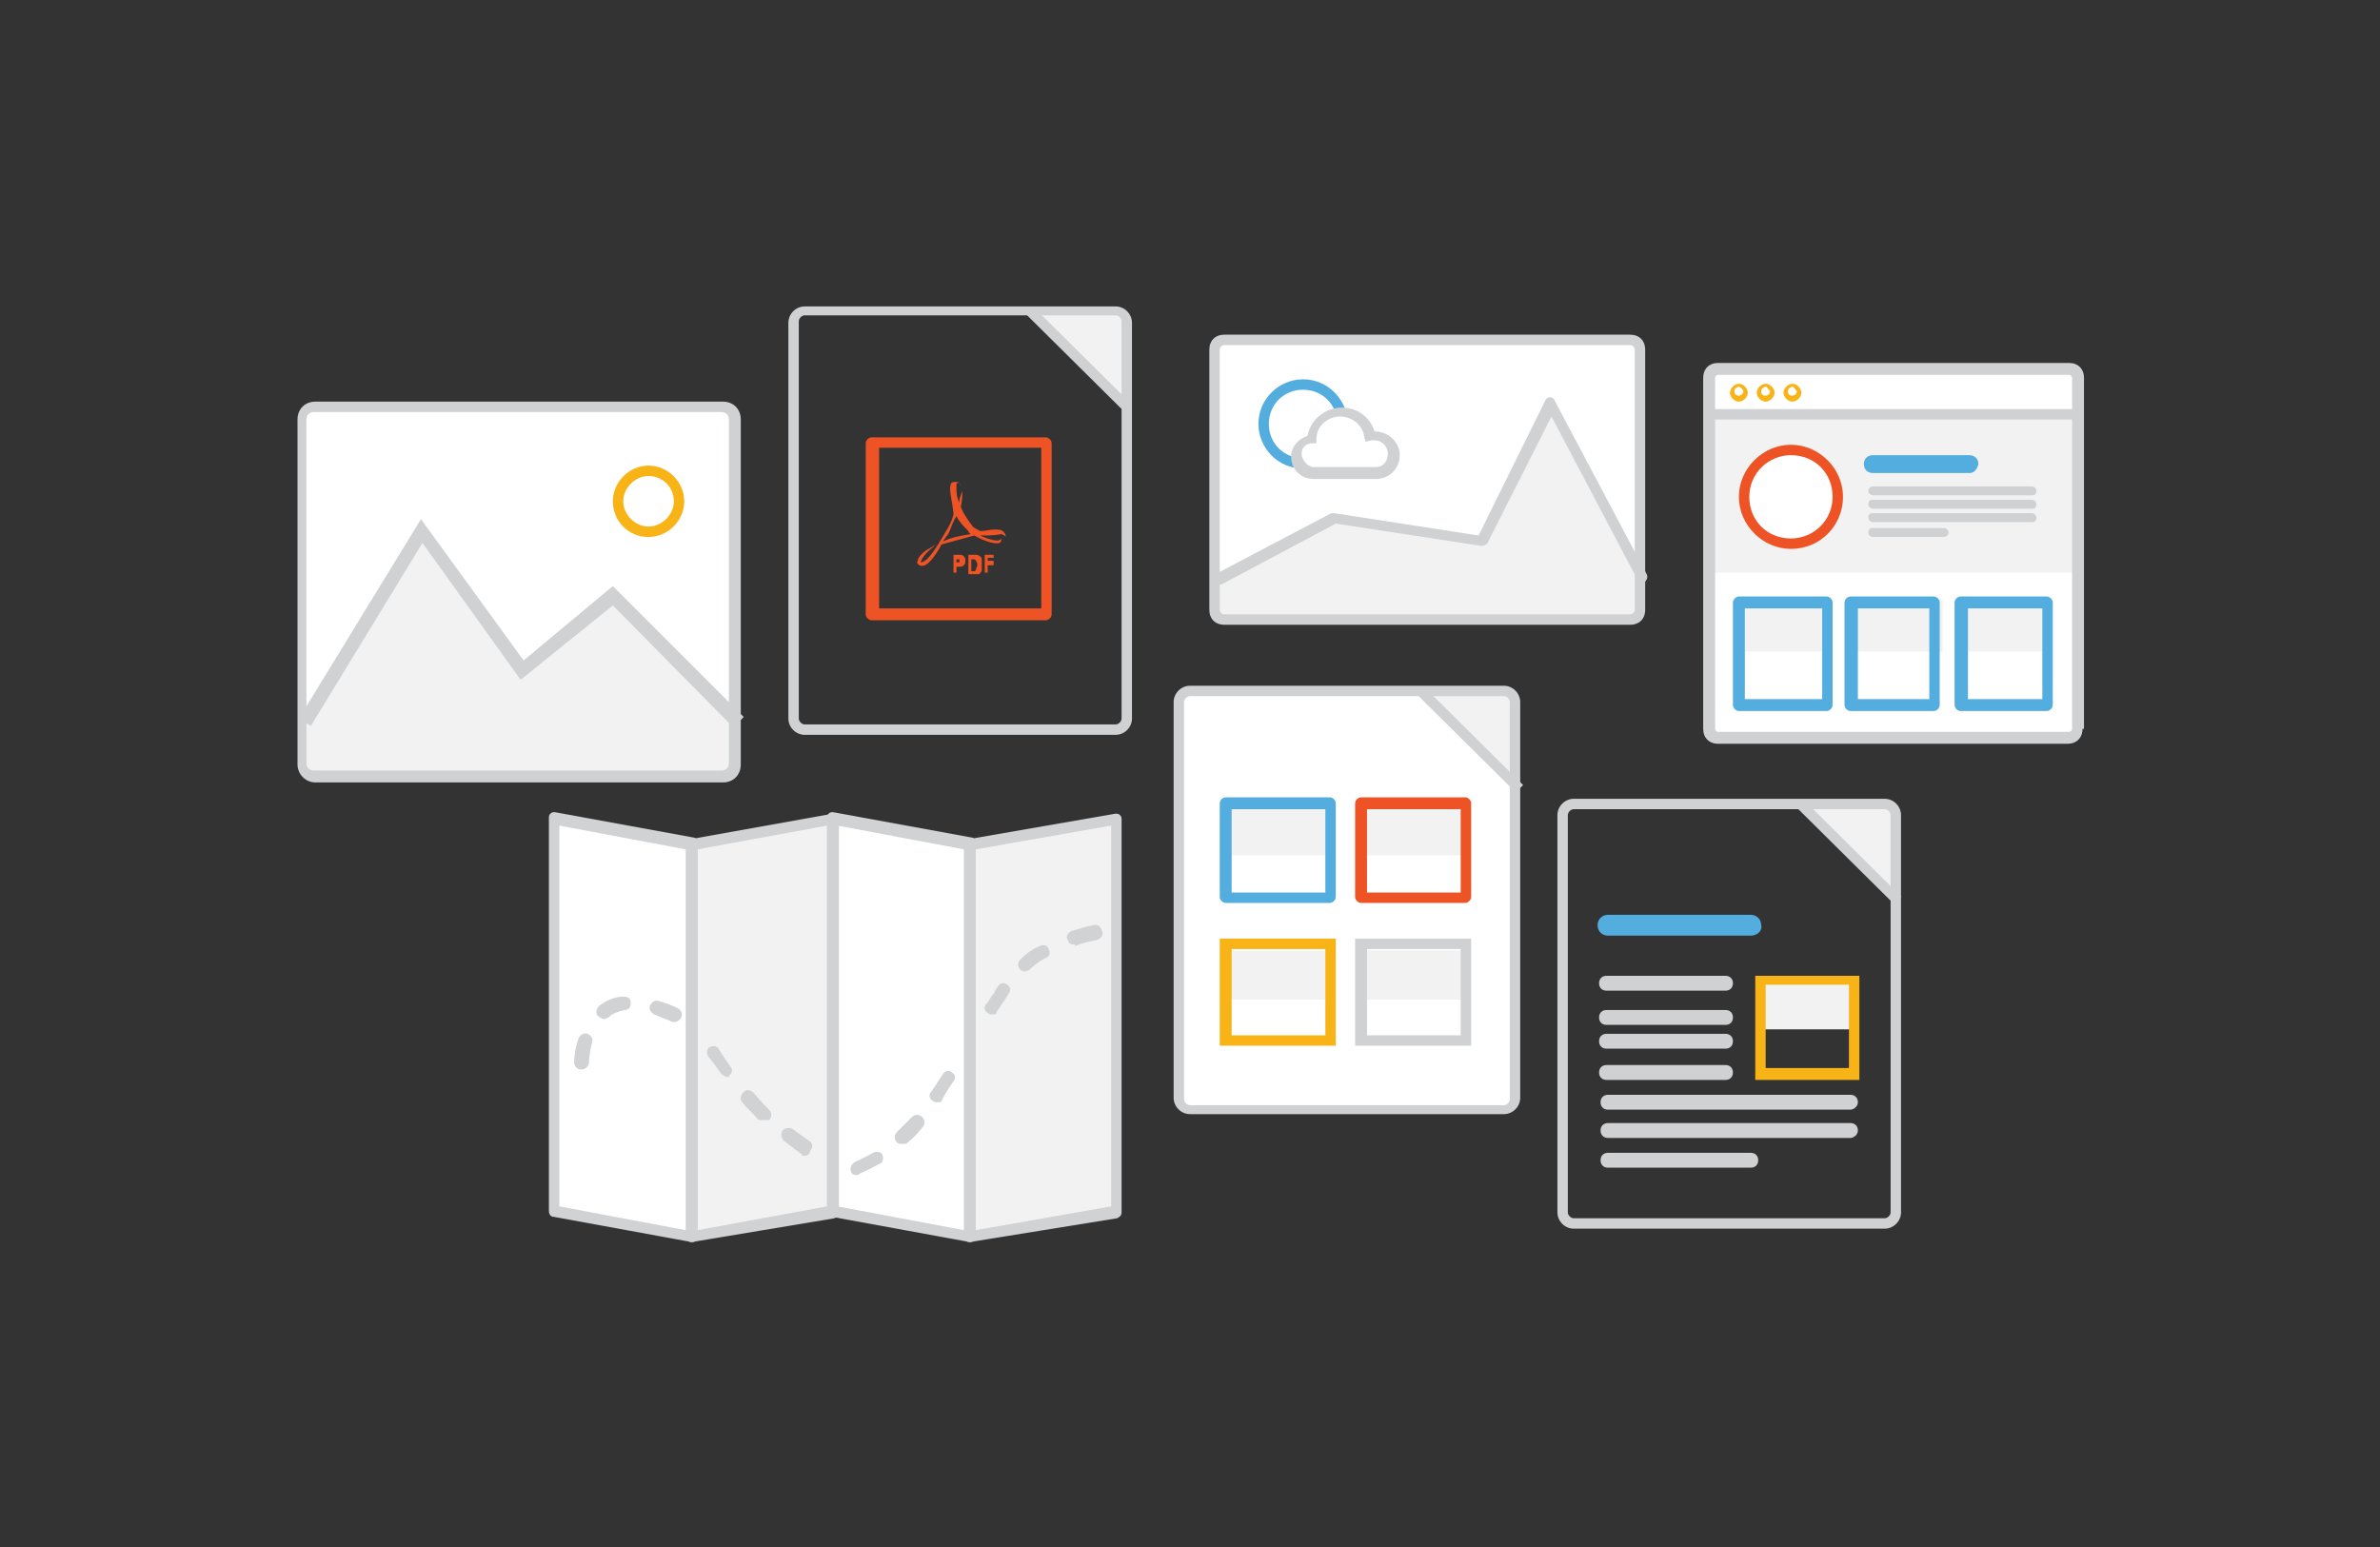 <?xml version="1.0" encoding="utf-8"?>
<!-- Generator: Adobe Illustrator 17.1.0, SVG Export Plug-In . SVG Version: 6.00 Build 0)  -->
<!DOCTYPE svg PUBLIC "-//W3C//DTD SVG 1.1//EN" "http://www.w3.org/Graphics/SVG/1.1/DTD/svg11.dtd">
<svg version="1.1" id="Layer_1" xmlns="http://www.w3.org/2000/svg" xmlns:xlink="http://www.w3.org/1999/xlink" x="0px" y="0px"
	 viewBox="-72 -44 160 104" enable-background="new -72 -44 160 104" xml:space="preserve">
<rect x="-72" y="-44" width="160" height="104" fill="#333333" stroke="none"/>
<g>
	<g>
		<path fill="#FFFFFF" d="M67.7,5c0,0.3-0.3,0.6-0.6,0.6H43.5c-0.3,0-0.6-0.3-0.6-0.6v-23.6c0-0.3,0.3-0.6,0.6-0.6h23.6
			c0.3,0,0.6,0.3,0.6,0.6V5L67.7,5z"/>
		<rect x="43" y="-16.1" fill="#F2F2F2" width="24.6" height="10.6"/>
		<circle fill="#FFFFFF" cx="48.4" cy="-10.4" r="3.1"/>
		<rect x="45.1" y="-3.7" fill="#F2F2F2" width="5.8" height="3.5"/>
		<rect x="52.7" y="-3.7" fill="#F2F2F2" width="5.9" height="3.5"/>
		<rect x="60.1" y="-3.7" fill="#F2F2F2" width="5.8" height="3.5"/>
		<path fill="#D0D1D2" d="M68,5c0,0.6-0.4,1-1,1H43.5c-0.6,0-1-0.4-1-1v-23.6c0-0.6,0.4-1,1-1h23.6c0.6,0,1,0.4,1,1V5L68,5z
			 M67.3-18.6c0-0.1-0.1-0.2-0.2-0.2H43.5c-0.1,0-0.2,0.1-0.2,0.2V5c0,0.1,0.1,0.2,0.2,0.2h23.6c0.1,0,0.2-0.1,0.2-0.2V-18.6
			L67.3-18.6z"/>
		<rect x="43" y="-16.5" fill="#D0D1D2" width="24.8" height="0.7"/>
		<path fill="#F8B417" d="M44.9-17c-0.3,0-0.6-0.3-0.6-0.6c0-0.3,0.3-0.6,0.6-0.6c0.3,0,0.6,0.3,0.6,0.6C45.5-17.3,45.2-17,44.9-17z
			 M44.9-18c-0.1,0-0.3,0.1-0.3,0.3s0.1,0.3,0.3,0.3c0.1,0,0.3-0.1,0.3-0.3C45.2-17.8,45-18,44.9-18z"/>
		<path fill="#F8B417" d="M46.7-17c-0.3,0-0.6-0.3-0.6-0.6c0-0.3,0.3-0.6,0.6-0.6s0.6,0.3,0.6,0.6C47.3-17.3,47-17,46.7-17z
			 M46.7-18c-0.1,0-0.3,0.1-0.3,0.3s0.1,0.3,0.3,0.3c0.1,0,0.3-0.1,0.3-0.3C46.9-17.8,46.8-18,46.7-18z"/>
		<path fill="#F8B417" d="M48.5-17c-0.3,0-0.6-0.3-0.6-0.6c0-0.3,0.3-0.6,0.6-0.6c0.3,0,0.6,0.3,0.6,0.6C49.1-17.3,48.8-17,48.5-17z
			 M48.5-18c-0.1,0-0.3,0.1-0.3,0.3s0.1,0.3,0.3,0.3c0.1,0,0.3-0.1,0.3-0.3C48.7-17.8,48.6-18,48.5-18z"/>
		<path fill="#54ADDF" d="M51.2,3.4c0,0.2-0.2,0.4-0.4,0.4h-5.9c-0.2,0-0.4-0.2-0.4-0.4v-6.9c0-0.2,0.2-0.4,0.4-0.4h5.9
			c0.2,0,0.4,0.2,0.4,0.4V3.4z M45.3,3h5.2v-6.1h-5.2V3z"/>
		<path fill="#54ADDF" d="M58.4,3.4c0,0.2-0.2,0.4-0.4,0.4h-5.6c-0.2,0-0.4-0.2-0.4-0.4v-6.9c0-0.2,0.2-0.4,0.4-0.4H58
			c0.2,0,0.4,0.2,0.4,0.4V3.4z M52.9,3h4.8v-6.1h-4.8V3z"/>
		<path fill="#54ADDF" d="M66,3.4c0,0.2-0.2,0.4-0.4,0.4h-5.8c-0.2,0-0.4-0.2-0.4-0.4v-6.9c0-0.2,0.2-0.4,0.4-0.4h5.8
			c0.2,0,0.4,0.2,0.4,0.4V3.4z M60.3,3h5v-6.1h-5V3z"/>
		<path fill="#EE5325" d="M48.4-7.1c-1.9,0-3.5-1.6-3.5-3.5s1.6-3.5,3.5-3.5c1.9,0,3.5,1.6,3.5,3.5S50.4-7.1,48.4-7.1z M48.4-13.4
			c-1.5,0-2.8,1.2-2.8,2.8s1.2,2.8,2.8,2.8c1.5,0,2.8-1.2,2.8-2.8S50-13.4,48.4-13.4z"/>
		<path fill="#54ADDF" d="M60.4-12.2h-6.5c-0.3,0-0.6-0.2-0.6-0.6c0-0.3,0.2-0.6,0.6-0.6h6.5c0.3,0,0.6,0.2,0.6,0.6
			C60.9-12.4,60.7-12.2,60.4-12.2z"/>
		<path fill="#D0D1D2" d="M64.6-10.7H53.9c-0.1,0-0.3-0.1-0.3-0.3c0-0.1,0.1-0.3,0.3-0.3h10.7c0.1,0,0.3,0.1,0.3,0.3
			C64.9-10.8,64.8-10.7,64.6-10.7z"/>
		<path fill="#D0D1D2" d="M64.6-9.8H53.9c-0.1,0-0.3-0.1-0.3-0.3s0.1-0.3,0.3-0.3h10.7c0.1,0,0.3,0.1,0.3,0.3S64.8-9.8,64.6-9.8z"/>
		<path fill="#D0D1D2" d="M64.6-8.9H53.9c-0.1,0-0.3-0.1-0.3-0.3s0.1-0.3,0.3-0.3h10.7c0.1,0,0.3,0.1,0.3,0.3S64.8-8.9,64.6-8.9z"/>
		<path fill="#D0D1D2" d="M58.7-7.9h-4.8c-0.1,0-0.3-0.1-0.3-0.3s0.1-0.3,0.3-0.3h4.8c0.1,0,0.3,0.1,0.3,0.3S58.8-7.9,58.7-7.9z"/>
	</g>
	<g>
		<path fill="#FFFFFF" d="M-22.6,7.4c0,0.5-0.4,0.8-0.8,0.8h-27.4c-0.5,0-0.8-0.4-0.8-0.8v-23.2c0-0.5,0.4-0.8,0.8-0.8h27.4
			c0.5,0,0.8,0.4,0.8,0.8L-22.6,7.4L-22.6,7.4z"/>
		<polygon fill="#F2F2F2" points="-51.7,4.7 -43.8,-8.3 -36.9,1.2 -31,-3.9 -22.6,4.7 -22.6,8 -51.7,8 		"/>
		<path fill="#D0D1D2" d="M-22.2,7.4c0,0.7-0.5,1.2-1.2,1.2h-27.4C-51.5,8.6-52,8-52,7.4v-23.2c0-0.7,0.5-1.2,1.2-1.2h27.4
			c0.7,0,1.2,0.5,1.2,1.2L-22.2,7.4L-22.2,7.4z M-23-15.8c0-0.3-0.2-0.5-0.5-0.5h-27.4c-0.3,0-0.5,0.2-0.5,0.5V7.3
			c0,0.3,0.2,0.5,0.5,0.5h27.4c0.3,0,0.5-0.2,0.5-0.5L-23-15.8L-23-15.8z"/>
		<polygon fill="#D0D1D2" points="-22.7,4.9 -30.8,-3.3 -37,1.7 -43.6,-7.5 -51.1,4.8 -51.9,4.3 -43.7,-9.1 -36.8,0.4 -30.8,-4.6 
			-22,4.2 		"/>
		<path fill="#F8B417" d="M-28.4-7.9c-1.4,0-2.4-1.1-2.4-2.4s1.1-2.4,2.4-2.4s2.4,1.1,2.4,2.4C-26-9-27.1-7.9-28.4-7.9z M-28.4-12
			c-0.9,0-1.7,0.8-1.7,1.7c0,0.9,0.8,1.7,1.7,1.7s1.7-0.8,1.7-1.7C-26.7-11.3-27.5-12-28.4-12z"/>
	</g>
	<path fill="#FFFFFF" d="M38.2-3c0,0.3-0.3,0.6-0.6,0.6H10.3C10-2.4,9.7-2.6,9.7-3v-17.5c0-0.3,0.3-0.6,0.6-0.6h27.3
		c0.3,0,0.6,0.3,0.6,0.6V-3z"/>
	<polygon fill="#F2F2F2" points="9.7,-4.9 17.6,-9.2 27.5,-7.6 32,-16.9 38.2,-4.9 38.2,-2.6 9.7,-2.6 	"/>
	<path fill="#D0D1D2" d="M38.6-3c0,0.6-0.4,1-1,1H10.3c-0.6,0-1-0.4-1-1v-17.5c0-0.6,0.4-1,1-1h27.3c0.6,0,1,0.4,1,1V-3z M37.9-20.5
		c0-0.1-0.1-0.3-0.3-0.3H10.3c-0.1,0-0.3,0.1-0.3,0.3V-3c0,0.1,0.1,0.3,0.3,0.3h27.3c0.1,0,0.3-0.1,0.3-0.3
		C37.9-3,37.9-20.5,37.9-20.5z"/>
	<path fill="#D0D1D2" d="M9.9-4.7c-0.1,0-0.3-0.1-0.3-0.2c-0.1-0.2,0-0.4,0.1-0.5l7.8-4.1c0.1,0,0.1,0,0.2,0l9.7,1.5l4.5-9.1
		c0-0.1,0.2-0.2,0.3-0.2c0.1,0,0.3,0.1,0.3,0.2l6.2,11.7c0.1,0.2,0,0.4-0.1,0.5c-0.2,0.1-0.4,0-0.5-0.1l-5.8-11L28-7.5
		c-0.1,0.1-0.2,0.2-0.4,0.2l-9.8-1.5l-7.7,4.1C10-4.7,10-4.7,9.9-4.7z"/>
	<path fill="#54ADDF" d="M15.6-12.5c-1.7,0-3-1.4-3-3c0-1.7,1.4-3,3-3c1.7,0,3,1.4,3,3C18.7-13.9,17.3-12.5,15.6-12.5z M15.6-17.8
		c-1.3,0-2.3,1-2.3,2.3s1,2.3,2.3,2.3s2.3-1,2.3-2.3C17.9-16.8,16.9-17.8,15.6-17.8z"/>
	<g>
		<path fill="#FFFFFF" d="M29.9,29.8c0,0.4-0.3,0.8-0.8,0.8H8c-0.4,0-0.8-0.3-0.8-0.8V3.2c0-0.4,0.3-0.8,0.8-0.8h21.1
			c0.4,0,0.8,0.3,0.8,0.8L29.9,29.8L29.9,29.8z"/>
		<rect x="10.4" y="10.2" fill="#F2F2F2" width="7" height="3.3"/>
		<polygon fill="#F2F2F2" points="29.8,2.6 23.5,2.5 30.1,9 		"/>
		<path fill="#D0D1D2" d="M30.2,29.8c0,0.6-0.5,1.1-1.1,1.1H8c-0.6,0-1.1-0.5-1.1-1.1V3.2c0-0.6,0.5-1.1,1.1-1.1h21.1
			c0.6,0,1.1,0.5,1.1,1.1L30.2,29.8L30.2,29.8z M29.5,3.2c0-0.2-0.2-0.4-0.4-0.4H8C7.8,2.8,7.6,3,7.6,3.2v26.7
			c0,0.2,0.2,0.4,0.4,0.4h21.1c0.2,0,0.4-0.2,0.4-0.4L29.5,3.2L29.5,3.2z"/>
		
			<rect x="22.2" y="5.4" transform="matrix(0.71 0.704 -0.704 0.71 11.831 -17.235)" fill="#D0D1D2" width="9.3" height="0.7"/>
		<path fill="#54ADDF" d="M17.8,16.3c0,0.2-0.2,0.4-0.4,0.4h-7c-0.2,0-0.4-0.2-0.4-0.4V10c0-0.2,0.2-0.4,0.4-0.4h7
			c0.2,0,0.4,0.2,0.4,0.4V16.3z M10.8,16h6.3v-5.6h-6.3V16z"/>
		<rect x="10.4" y="19.9" fill="#F2F2F2" width="7" height="3.3"/>
		<path fill="#F8B417" d="M17.8,26.3H10v-7.2h7.8V26.3z M10.8,25.6h6.3v-5.8h-6.3V25.6z"/>
		<rect x="19.5" y="10.2" fill="#F2F2F2" width="7" height="3.3"/>
		<path fill="#EE5325" d="M26.9,16.3c0,0.2-0.2,0.4-0.4,0.4h-7c-0.2,0-0.4-0.2-0.4-0.4V10c0-0.2,0.2-0.4,0.4-0.4h7
			c0.2,0,0.4,0.2,0.4,0.4V16.3z M19.9,16h6.3v-5.6h-6.3V16z"/>
		<rect x="19.5" y="19.9" fill="#F2F2F2" width="7" height="3.3"/>
		<path fill="#D0D1D2" d="M26.9,26.3h-7.8v-7.2h7.8L26.9,26.3L26.9,26.3z M19.9,25.6h6.3v-5.8h-6.3V25.6z"/>
	</g>
	<g>
		<polygon fill="#F2F2F2" points="3.5,-23 -2.7,-23.1 3.8,-16.6 		"/>
		<path fill="#D0D1D2" d="M4.1,4.3c0,0.6-0.5,1.1-1.1,1.1h-20.9c-0.6,0-1.1-0.5-1.1-1.1v-26.6c0-0.6,0.5-1.1,1.1-1.1H3
			c0.6,0,1.1,0.5,1.1,1.1L4.1,4.3L4.1,4.3z M3.4-22.4c0-0.2-0.2-0.4-0.4-0.4h-20.9c-0.2,0-0.4,0.2-0.4,0.4V4.3
			c0,0.2,0.2,0.4,0.4,0.4H3c0.2,0,0.4-0.2,0.4-0.4L3.4-22.4L3.4-22.4z"/>
		
			<rect x="-4.1" y="-20.2" transform="matrix(0.71 0.704 -0.704 0.71 -13.83 -6.134)" fill="#D0D1D2" width="9.3" height="0.7"/>
		<path fill="#EE5325" d="M-1.3-2.7c0,0.2-0.2,0.4-0.4,0.4h-11.7c-0.2,0-0.4-0.2-0.4-0.4v-11.5c0-0.2,0.2-0.4,0.4-0.4h11.7
			c0.2,0,0.4,0.2,0.4,0.4V-2.7z M-12.9-3.1H-2v-10.8h-10.9V-3.1z"/>
		<g>
			<g>
				<path id="path4463_6_" fill="#EE5325" d="M-8.4-8.3c0.2-0.3,0.4-0.7,0.5-1.1l0,0l0-0.1C-8-10.4-8.2-11-8.1-11.4l0,0
					c0-0.1,0.1-0.2,0.3-0.2l0,0h0.1h0c0.2,0,0.3,0.2,0.3,0.3l0,0c0,0.1,0,0.4,0,0.4l0,0c0-0.1,0-0.3,0-0.4l0,0
					c-0.1-0.2-0.1-0.3-0.2-0.3l0,0c0,0,0,0.1-0.1,0.1l0,0c0,0.1,0,0.3,0,0.3l0,0c0,0.3,0,0.6,0.2,1l0,0c0,0,0-0.1,0-0.2l0,0
					c0-0.1,0.2-0.6,0.2-0.6l0,0c0,0,0,0.7-0.1,1l0,0c0,0,0,0.1,0,0.1l0,0c0.2,0.5,0.5,0.9,0.8,1.3l0,0c0.1,0.1,0.3,0.2,0.5,0.3l0,0
					c0.3,0,0.7-0.1,0.9-0.1l0,0c0.3,0,0.6,0,0.7,0.2l0,0c0,0,0.1,0.1,0.1,0.2l0,0c0,0,0,0.1,0,0.1l0,0c0,0,0-0.1-0.3-0.2l0,0
					C-5.1-8-5.6-8-6.1-8l0,0c0.6,0.3,1.2,0.4,1.3,0.3l0,0c0,0,0.1-0.1,0.1-0.1l0,0c0,0,0,0.1,0,0.2l0,0c0,0-0.1,0.1-0.1,0.1l0,0
					c-0.3,0.1-1-0.1-1.7-0.5l0,0C-7.2-7.8-8-7.6-8.7-7.4l0,0C-9.3-6.3-9.8-5.8-10.2-6l0,0l-0.1-0.1c0,0-0.1-0.1,0-0.2l0,0
					c0-0.2,0.3-0.6,0.9-0.9l0,0c0,0,0.3-0.2,0.3-0.2l0,0c0,0-0.2,0.2-0.2,0.2l0,0c-0.4,0.3-0.8,0.8-0.8,1l0,0v0
					C-9.7-6.2-9.2-6.9-8.4-8.3 M-8.2-8.2C-8.3-8-8.5-7.8-8.6-7.6l0,0C-8-7.9-7.3-8-6.7-8.1l0,0c-0.1,0-0.2-0.1-0.2-0.2l0,0
					c-0.3-0.3-0.6-0.6-0.8-1l0,0C-7.9-9-8-8.7-8.2-8.2"/>
			</g>
			<path fill="#EE5325" d="M-7.9-6.7h0.4c0.1,0,0.2,0,0.3,0.1c0.1,0.1,0.1,0.2,0.1,0.3c0,0.1,0,0.2-0.1,0.3
				c-0.1,0.1-0.2,0.1-0.3,0.1h-0.2v0.4h-0.2V-6.7 M-7.7-6.5v0.3h0.1c0,0,0.1,0,0.1,0c0,0,0-0.1,0-0.1c0,0,0-0.1,0-0.1c0,0,0,0-0.1,0
				H-7.7 M-6.7-6.4v0.8h0.1c0.1,0,0.2,0,0.2-0.1c0-0.1,0.1-0.2,0.1-0.3c0-0.1,0-0.2-0.1-0.3C-6.4-6.4-6.5-6.4-6.7-6.4L-6.7-6.4
				 M-6.9-6.7h0.3c0.1,0,0.3,0,0.3,0c0.1,0,0.1,0.1,0.2,0.1c0,0,0.1,0.1,0.1,0.2C-6-6.2-6-6.1-6-6s0,0.2,0,0.3c0,0.1,0,0.1-0.1,0.2
				c0,0.1-0.1,0.1-0.2,0.1c-0.1,0-0.2,0-0.3,0h-0.3V-6.7 M-5.9-6.7h0.7v0.2h-0.4v0.2h0.4V-6h-0.4v0.5h-0.2V-6.7"/>
		</g>
	</g>
	<g>
		<rect x="46.5" y="21.9" fill="#F2F2F2" width="6.1" height="3.3"/>
		<polygon fill="#F2F2F2" points="55.3,10.2 49.1,10.1 55.6,16.6 		"/>
		<path fill="#D0D1D2" d="M55.8,37.5c0,0.6-0.5,1.1-1.1,1.1H33.8c-0.6,0-1.1-0.5-1.1-1.1V10.8c0-0.6,0.5-1.1,1.1-1.1h20.9
			c0.6,0,1.1,0.5,1.1,1.1L55.8,37.5L55.8,37.5z M55.1,10.8c0-0.2-0.2-0.4-0.4-0.4H33.8c-0.2,0-0.4,0.2-0.4,0.4v26.7
			c0,0.2,0.2,0.4,0.4,0.4h20.9c0.2,0,0.4-0.2,0.4-0.4L55.1,10.8L55.1,10.8z"/>
		<path fill="#54ADDF" d="M45.7,18.9h-9.6c-0.4,0-0.7-0.3-0.7-0.7c0-0.4,0.3-0.7,0.7-0.7h9.6c0.4,0,0.7,0.3,0.7,0.7
			C46.5,18.6,46.1,18.9,45.7,18.9z"/>
		<path fill="#D0D1D2" d="M44,22.6h-8c-0.3,0-0.5-0.2-0.5-0.5s0.2-0.5,0.5-0.5h8c0.3,0,0.5,0.2,0.5,0.5S44.3,22.6,44,22.6z"/>
		<path fill="#D0D1D2" d="M44,24.9h-8c-0.3,0-0.5-0.2-0.5-0.5s0.2-0.5,0.5-0.5h8c0.3,0,0.5,0.2,0.5,0.5S44.3,24.9,44,24.9z"/>
		<path fill="#D0D1D2" d="M44,26.5h-8c-0.3,0-0.5-0.2-0.5-0.5s0.2-0.5,0.5-0.5h8c0.3,0,0.5,0.2,0.5,0.5S44.3,26.5,44,26.5z"/>
		<path fill="#D0D1D2" d="M44,28.6h-8c-0.3,0-0.5-0.2-0.5-0.5s0.2-0.5,0.5-0.5h8c0.3,0,0.5,0.2,0.5,0.5S44.3,28.6,44,28.6z"/>
		<path fill="#D0D1D2" d="M52.4,30.6H36.1c-0.3,0-0.5-0.2-0.5-0.5s0.2-0.5,0.5-0.5h16.3c0.3,0,0.5,0.2,0.5,0.5S52.6,30.6,52.4,30.6z
			"/>
		<path fill="#D0D1D2" d="M52.4,32.5H36.1c-0.3,0-0.5-0.2-0.5-0.5s0.2-0.5,0.5-0.5h16.3c0.3,0,0.5,0.2,0.5,0.5S52.6,32.5,52.4,32.5z
			"/>
		<path fill="#D0D1D2" d="M45.7,34.5h-9.6c-0.3,0-0.5-0.2-0.5-0.5s0.2-0.5,0.5-0.5h9.6c0.3,0,0.5,0.2,0.5,0.5S46,34.5,45.7,34.5z"/>
		
			<rect x="47.7" y="13" transform="matrix(0.71 0.704 -0.704 0.71 24.577 -33.005)" fill="#D0D1D2" width="9.2" height="0.7"/>
		<path fill="#F8B417" d="M53,28.6h-7v-7h7V28.6z M46.7,27.8h5.6v-5.6h-5.6V27.8z"/>
	</g>
	<g>
		<path fill="#FFFFFF" d="M16.3-12.2C16.3-12.2,16.3-12.2,16.3-12.2c-0.6,0-1.1-0.5-1.1-1.1c0-0.6,0.5-1.1,1.1-1.1
			c0.1-1,0.9-1.8,2-1.8c1,0,1.8,0.7,2,1.6c0.1,0,0.2,0,0.3,0c0.7,0,1.2,0.5,1.2,1.2s-0.5,1.2-1.2,1.2L16.3-12.2z"/>
		<path fill="#D0D1D2" d="M20.5-11.8h-4.2c-0.8,0-1.5-0.6-1.5-1.5c0-0.7,0.5-1.2,1.1-1.4c0.2-1.1,1.2-1.9,2.3-1.9
			c1,0,1.9,0.6,2.2,1.6c0.9,0,1.7,0.7,1.7,1.6C22.1-12.5,21.4-11.8,20.5-11.8z M16.3-12.6h4.2c0.5,0,0.8-0.4,0.8-0.9
			c0-0.5-0.4-0.9-0.9-0.9c-0.1,0-0.1,0-0.2,0l-0.4,0.1l-0.1-0.4c-0.1-0.7-0.8-1.3-1.6-1.3c-0.8,0-1.6,0.6-1.6,1.5l0,0.3h-0.3
			c-0.4,0-0.7,0.3-0.7,0.7S15.9-12.6,16.3-12.6L16.3-12.6L16.3-12.6L16.3-12.6z"/>
	</g>
	<g>
		<g>
			<g>
				<polygon fill="#FFFFFF" points="-7,12.8 -16.3,11 -25.8,12.8 -35,11 -35,37.4 -25.8,39.2 -25.8,39.2 -16.3,37.4 -6.9,39.2 
					-6.9,39.2 2.7,37.4 2.7,11 				"/>
			</g>
		</g>
		<g>
			<g>
				<polygon fill="#F2F2F2" points="-16,11 -25.5,12.8 -25.5,39.1 -16,37.4 				"/>
			</g>
		</g>
		<g>
			<g>
				<polygon fill="#F2F2F2" points="3.1,11 -6.8,12.8 -6.8,39.1 3.1,37.4 				"/>
			</g>
		</g>
		<g>
			<g>
				<path fill="#D0D2D3" d="M-25.5,39.5C-25.5,39.5-25.5,39.5-25.5,39.5l-9.3-1.7c-0.2,0-0.3-0.2-0.3-0.4V11c0-0.1,0-0.2,0.1-0.3
					c0.1-0.1,0.2-0.1,0.3-0.1l9.3,1.7c0.2,0,0.3,0.2,0.3,0.4v26.4c0,0.1,0,0.2-0.1,0.3C-25.3,39.5-25.4,39.5-25.5,39.5z M-34.4,37.1
					l8.5,1.6V13.1l-8.5-1.6V37.1z"/>
			</g>
		</g>
		<g>
			<g>
				<path fill="#D0D2D3" d="M-6.8,39.5C-6.8,39.5-6.8,39.5-6.8,39.5l-9.3-1.7c-0.2,0-0.3-0.2-0.3-0.4V11c0-0.1,0-0.2,0.1-0.3
					c0.1-0.1,0.2-0.1,0.3-0.1l9.3,1.7c0.2,0,0.3,0.2,0.3,0.4v26.4c0,0.1,0,0.2-0.1,0.3C-6.6,39.5-6.7,39.5-6.8,39.5z M-15.7,37.1
					l8.5,1.6V13.1l-8.5-1.6V37.1z"/>
			</g>
		</g>
		<g>
			<g>
				<path fill="#D0D2D3" d="M-25.5,39.5c-0.1,0-0.2,0-0.2-0.1c-0.1-0.1-0.1-0.2-0.1-0.3V12.8c0-0.2,0.1-0.3,0.3-0.4l9.5-1.7
					c0.1,0,0.2,0,0.3,0.1c0.1,0.1,0.1,0.2,0.1,0.3v26.4c0,0.2-0.1,0.3-0.3,0.4L-25.5,39.5C-25.5,39.5-25.5,39.5-25.5,39.5z
					 M-25.1,13.1v25.6l8.7-1.6V11.5L-25.1,13.1z"/>
			</g>
		</g>
		<g>
			<g>
				<path fill="#D0D2D3" d="M-6.8,39.5c-0.1,0-0.2,0-0.2-0.1c-0.1-0.1-0.1-0.2-0.1-0.3V12.8c0-0.2,0.1-0.3,0.3-0.4L3,10.7
					c0.1,0,0.2,0,0.3,0.1s0.1,0.2,0.1,0.3v26.4c0,0.2-0.1,0.3-0.3,0.4L-6.8,39.5C-6.7,39.5-6.7,39.5-6.8,39.5z M-6.4,13.1v25.6
					l9.1-1.6V11.5L-6.4,13.1z"/>
			</g>
		</g>
		<g>
			<g>
				<path fill="#D0D2D3" d="M-32.9,27.9c-0.3,0-0.5-0.2-0.5-0.5c0-0.1,0-0.8,0.3-1.6c0.1-0.2,0.3-0.4,0.6-0.3
					c0.2,0.1,0.4,0.3,0.3,0.6c-0.2,0.7-0.2,1.3-0.2,1.3C-32.4,27.6-32.6,27.9-32.9,27.9z M-26.6,24.7c-0.1,0-0.1,0-0.2,0
					c-0.4-0.2-0.8-0.3-1.2-0.5c-0.2-0.1-0.4-0.3-0.3-0.6c0.1-0.2,0.3-0.4,0.6-0.3c0.4,0.1,0.9,0.3,1.3,0.5c0.2,0.1,0.3,0.4,0.2,0.6
					C-26.3,24.6-26.5,24.7-26.6,24.7z M-31.4,24.5c-0.1,0-0.3-0.1-0.4-0.2c-0.2-0.2-0.1-0.5,0.1-0.7c0.4-0.3,1-0.6,1.6-0.6
					c0.3,0,0.5,0.1,0.5,0.4c0,0.3-0.1,0.5-0.4,0.5c-0.4,0.1-0.8,0.2-1.1,0.5C-31.3,24.5-31.3,24.5-31.4,24.5z"/>
			</g>
		</g>
		<g>
			<g>
				
					<path fill="none" stroke="#D0D2D3" stroke-width="5" stroke-linecap="round" stroke-linejoin="round" stroke-miterlimit="10" stroke-dasharray="8,12" d="
					M-23.6,24.3"/>
			</g>
		</g>
		<g>
			<g>
				<path fill="#D0D2D3" d="M-17.9,33.7c-0.1,0-0.2,0-0.2-0.1c-0.4-0.3-0.8-0.6-1.2-0.9c-0.2-0.2-0.2-0.5-0.1-0.7
					c0.2-0.2,0.5-0.2,0.7-0.1c0.4,0.3,0.8,0.6,1.1,0.8c0.2,0.1,0.3,0.4,0.1,0.6C-17.6,33.7-17.8,33.7-17.9,33.7z M-20.8,31.3
					c-0.1,0-0.2,0-0.3-0.1c-0.3-0.4-0.7-0.7-1-1.1c-0.2-0.2-0.1-0.5,0.1-0.7c0.2-0.2,0.5-0.1,0.7,0.1c0.3,0.4,0.7,0.8,1,1.1
					c0.2,0.2,0.2,0.5,0,0.7C-20.5,31.3-20.6,31.3-20.8,31.3z M-23.1,28.4c-0.1,0-0.3-0.1-0.4-0.2c-0.5-0.7-0.9-1.2-0.9-1.2
					c-0.1-0.2-0.1-0.5,0.1-0.6c0.2-0.1,0.5-0.1,0.6,0.1c0,0,0.3,0.5,0.8,1.2c0.2,0.2,0.1,0.5-0.1,0.6C-22.9,28.4-23,28.4-23.1,28.4z
					"/>
			</g>
		</g>
		<g>
			<g>
				<path fill="#D0D2D3" d="M-14.4,35c-0.2,0-0.4-0.1-0.4-0.3c-0.1-0.2,0.1-0.5,0.3-0.6l0,0c0,0,0.5-0.2,1.2-0.6
					c0.2-0.1,0.5-0.1,0.6,0.1c0.1,0.2,0.1,0.5-0.1,0.6c-0.9,0.5-1.4,0.7-1.4,0.7C-14.3,35-14.4,35-14.4,35z M-11.4,32.9
					c-0.1,0-0.2,0-0.3-0.1c-0.2-0.2-0.2-0.5,0-0.7c0.3-0.3,0.7-0.7,1-1c0.2-0.2,0.5-0.2,0.7,0c0.2,0.2,0.2,0.5,0,0.7
					c-0.3,0.4-0.7,0.8-1.1,1.1C-11.2,32.9-11.3,32.9-11.4,32.9z M-9,30.1c-0.1,0-0.2,0-0.3-0.1c-0.2-0.1-0.3-0.4-0.1-0.6
					c0.3-0.4,0.5-0.8,0.8-1.2c0.1-0.2,0.4-0.3,0.6-0.1c0.2,0.1,0.3,0.4,0.1,0.6c-0.3,0.4-0.6,0.9-0.8,1.3C-8.7,30.1-8.8,30.1-9,30.1
					z"/>
			</g>
		</g>
		<g>
			<g>
				<path fill="#D0D2D3" d="M-5.3,24.2c-0.1,0-0.2,0-0.3-0.1c-0.2-0.1-0.3-0.4-0.1-0.6c0.2-0.2,0.3-0.5,0.5-0.7
					c0.1-0.2,0.2-0.4,0.3-0.5c0.1-0.2,0.4-0.3,0.6-0.1c0.2,0.1,0.3,0.4,0.1,0.6c-0.1,0.2-0.2,0.3-0.3,0.5c-0.2,0.2-0.3,0.5-0.5,0.7
					C-5,24.2-5.1,24.2-5.3,24.2z M-3.1,21.3c-0.1,0-0.2,0-0.3-0.1c-0.2-0.2-0.2-0.5,0-0.7c0.4-0.4,0.8-0.7,1.3-0.9
					c0.2-0.1,0.5-0.1,0.6,0.2c0.1,0.2,0.1,0.5-0.2,0.6c-0.4,0.2-0.8,0.5-1.1,0.8C-2.8,21.2-3,21.3-3.1,21.3z M0.2,19.5
					c-0.2,0-0.4-0.1-0.4-0.3C-0.4,19-0.2,18.7,0,18.6c0.4-0.1,0.9-0.3,1.5-0.4c0.3-0.1,0.5,0.1,0.6,0.4c0.1,0.3-0.1,0.5-0.4,0.6
					c-0.5,0.1-1,0.2-1.4,0.4C0.3,19.5,0.2,19.5,0.2,19.5z"/>
			</g>
		</g>
	</g>
</g>
</svg>

